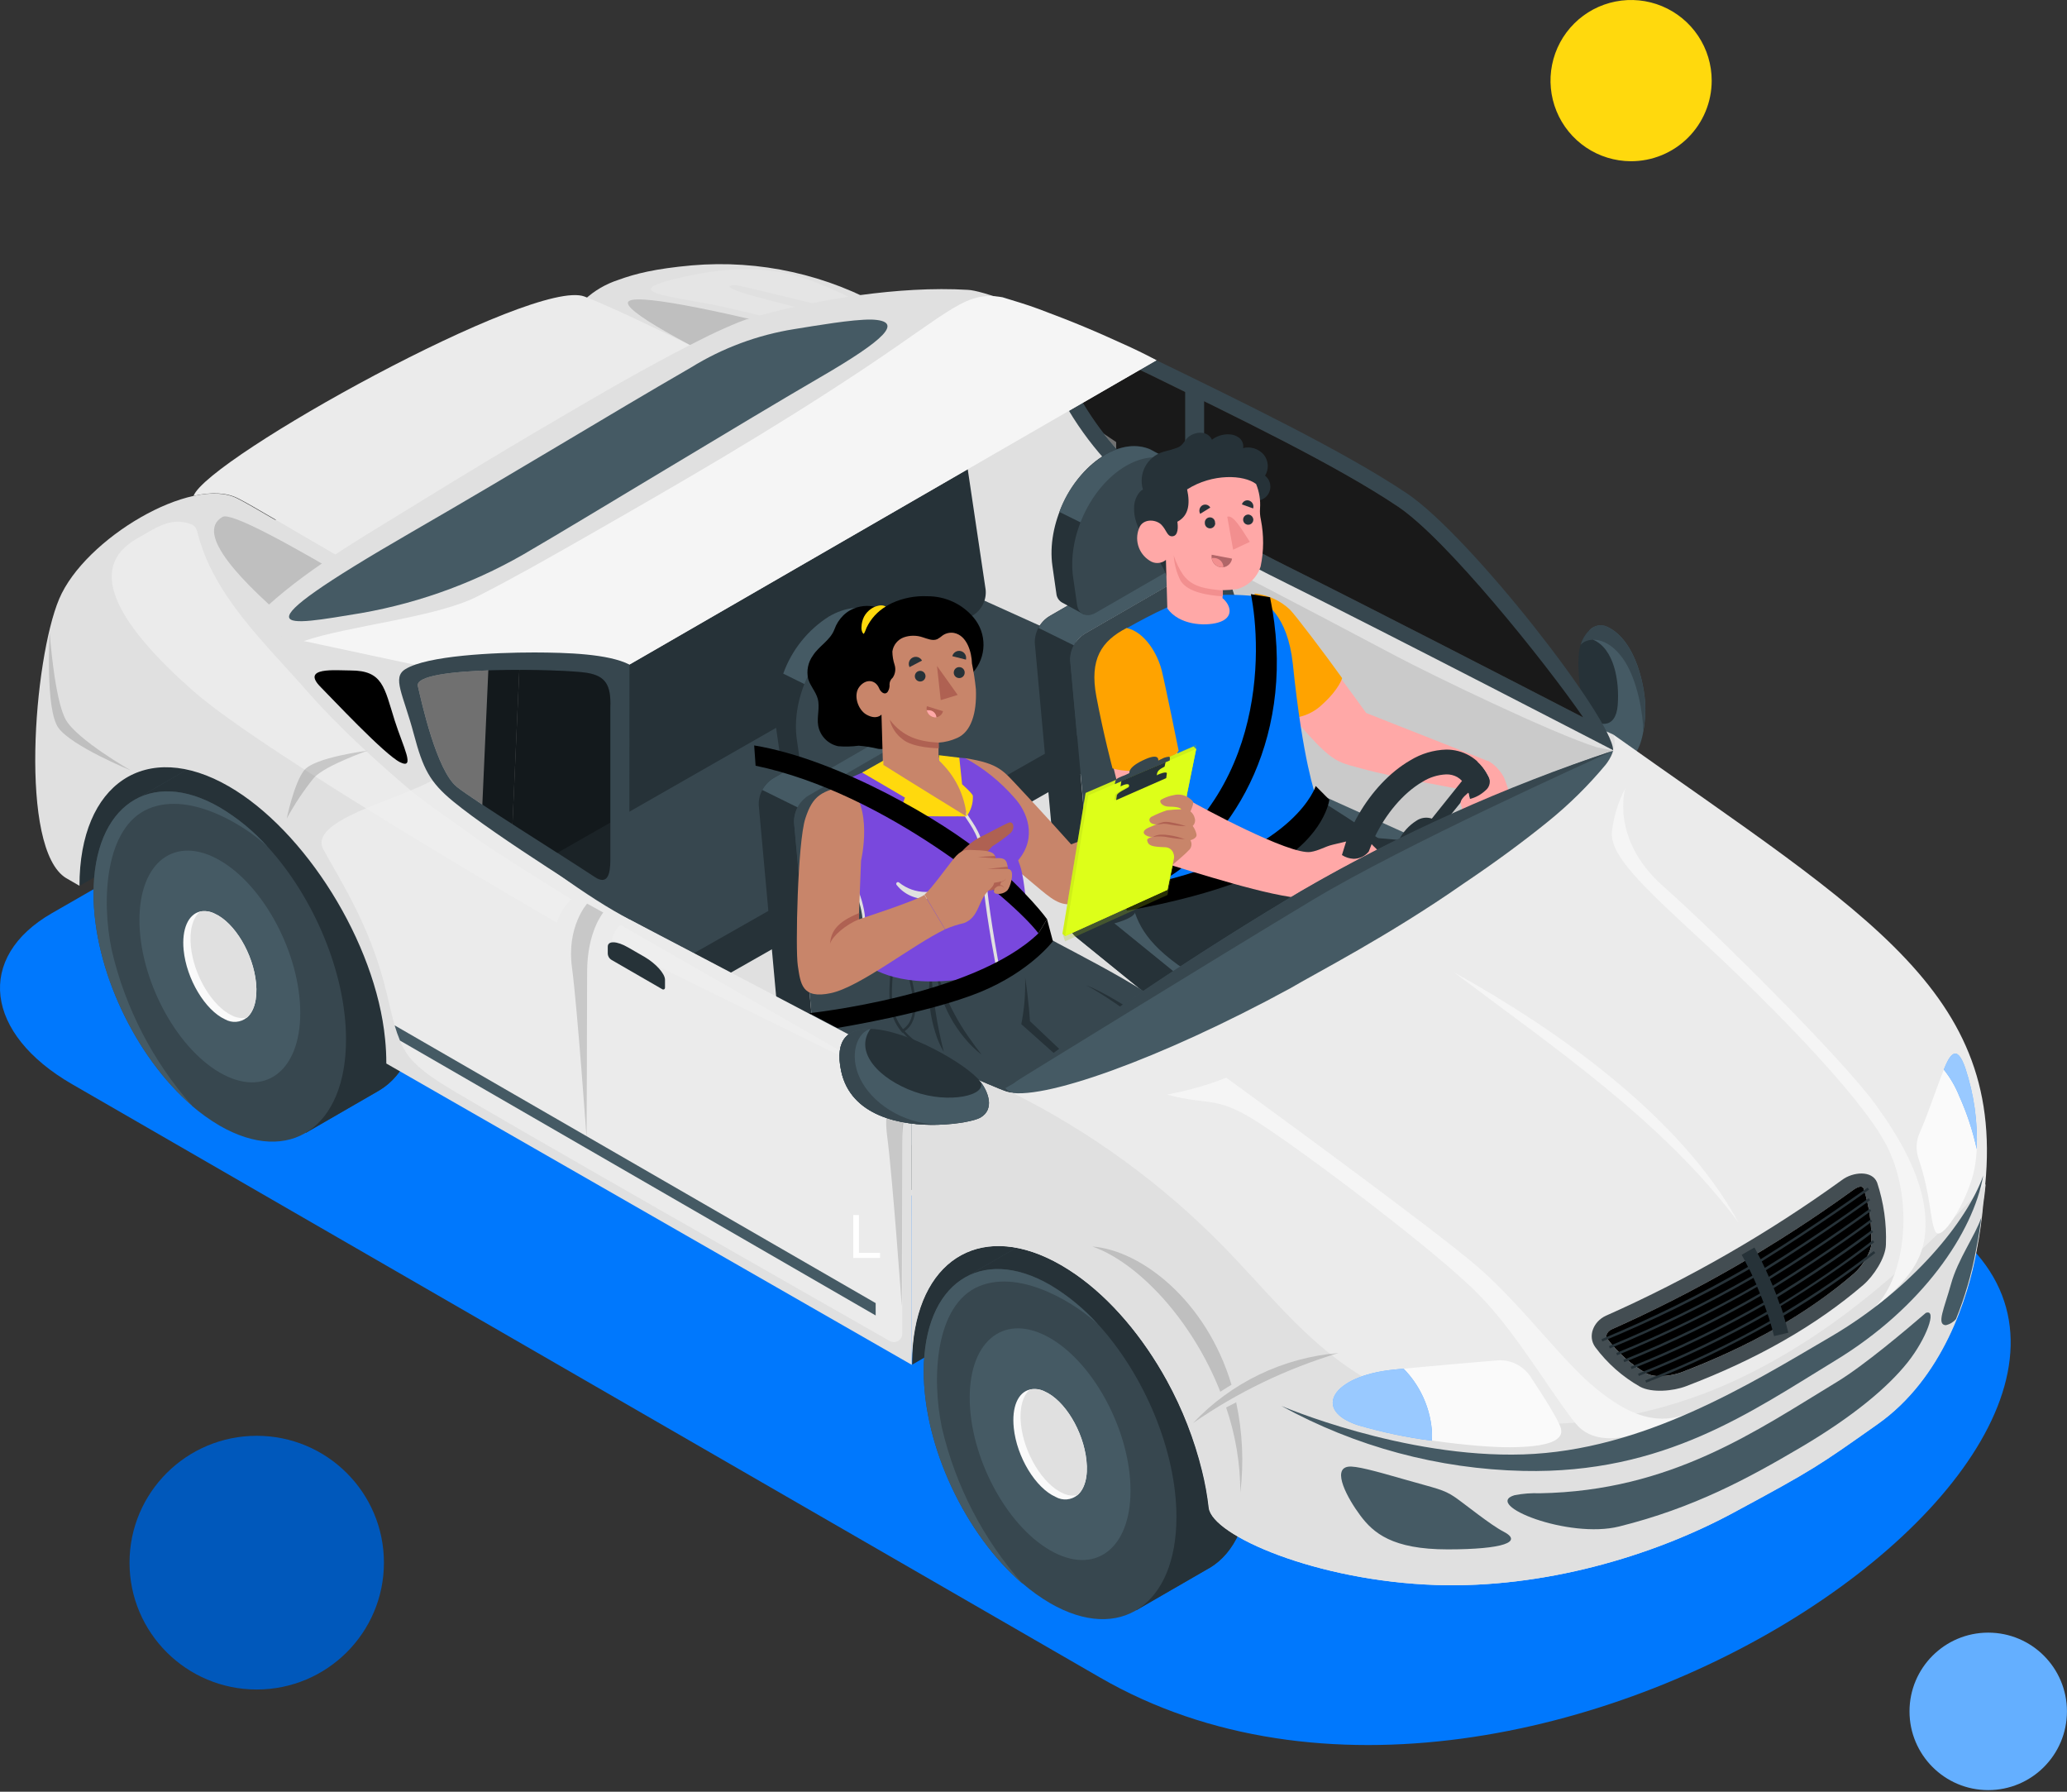 <svg width="690" height="598" viewBox="0 0 690 598" fill="none" xmlns="http://www.w3.org/2000/svg">
<rect x="0" y="0" width="690" height="598" fill="#333333" stroke="none"/>
<g clip-path="url(#clip0_4_50)">
<path d="M197.917 200.978L17.296 304.798C-8.196 319.46 -5.155 345.006 24.079 361.863L367.169 559.863C513.357 644.417 757.338 468.744 640.492 403.224L283.766 196.661C254.531 179.803 223.387 186.316 197.917 200.978Z" fill="#0078FD"/>
<path d="M527.892 232.012L529.439 238.469C533.039 245.161 540.899 253.6 543.723 252.862C546.26 252.25 547.808 248.562 548.599 244.011C548.972 241.835 549.189 239.634 549.246 237.427C549.498 230.227 546.314 213.572 536.384 209.145C535.388 208.711 534.28 208.604 533.219 208.84C532.159 209.076 531.201 209.643 530.484 210.459C529.166 211.785 528.185 213.408 527.624 215.191C525.95 220.21 527.658 231.76 527.892 232.012Z" fill="#263238"/>
<path d="M529.439 238.47C533.039 245.162 540.899 253.601 543.723 252.863C546.26 252.251 547.808 248.563 548.599 244.012C548.973 241.836 549.189 239.635 549.246 237.428C549.499 230.228 546.314 213.573 536.384 209.146C535.388 208.712 534.28 208.605 533.22 208.841C532.159 209.077 531.201 209.644 530.484 210.46L531.85 213.536C538.795 216.504 540.666 227.227 540.018 235.376C539.37 243.525 533.414 242.68 529.439 238.47Z" fill="#455A64"/>
<path d="M527.64 215.191C530.14 212.528 536.384 212.385 541.619 219.599C546.854 226.813 548.545 239.19 548.545 243.993C548.925 241.812 549.148 239.606 549.211 237.393C549.462 230.193 546.278 213.557 536.348 209.113C532.246 207.258 528.755 211.503 527.64 215.191Z" fill="#37474F"/>
<path d="M538.47 245.127C538.47 245.127 494.052 225.481 421.66 187.558C404.255 178.181 387.894 166.983 372.853 154.151C353.838 134.902 352.053 126.122 343.637 122.525C333.227 118.451 322.589 114.985 311.776 112.145L107.43 241.781L308.071 402.017L363.43 360.641L538.776 250.793H538.182L538.47 250.65C542.014 249.139 538.47 245.127 538.47 245.127Z" fill="#E0E0E0"/>
<path d="M311.777 112.071C305.247 108.294 299.886 105.236 296 103.076C276.301 91.672 253.569 86.609 230.893 88.576C218.768 89.676 212.148 91.31 206.374 93.433C202.213 94.779 198.396 97.015 195.186 99.985C191.977 102.955 189.453 106.589 187.789 110.633L53.457 198.784L107.428 241.962" fill="#E0E0E0"/>
<path d="M372.602 147.548L352.075 133.732L182.911 226.057L209.881 241.618L209.845 345.943L372.602 251.943V147.548Z" fill="#E0E0E0"/>
<path opacity="0.15" d="M325.269 117.972C338.816 122.128 347.937 124.718 344.554 126.553C341.171 128.388 254.172 104.678 237.189 101.548C220.206 98.418 207.056 97.104 228.194 92.39C247.03 88.199 259.1 89.548 270.308 93.47C281.516 97.392 302.69 108.941 302.69 108.941C302.69 108.941 248.27 95.541 246.309 95.286C244.348 95.031 239.109 95.286 251.903 98.886C264.697 102.486 311.705 113.798 325.269 117.972Z" fill="white"/>
<path opacity="0.1" d="M417 306.995C417 306.995 397.1 224.095 395.034 181.895C408.617 188.875 431.861 200.838 466.005 218.954C477.305 224.963 518.177 244.77 533.072 249.412L538.472 250.512L435.602 315.018L417 306.995Z" fill="black"/>
<path opacity="0.5" d="M528.522 239.459C505.279 227.459 455.409 201.787 431.716 190.022C398.291 173.399 376.073 158.99 361.357 134.398C355.957 125.298 350.564 116.048 346.372 108.978C355.745 112.578 369.164 117.973 383.737 125.006C411.82 138.719 446.005 155.175 466.744 169.119C482.737 179.858 519.257 222.404 528.522 239.459Z" fill="black"/>
<path d="M469.712 164.71C448.592 150.519 413.943 133.819 386.058 120.239C369.387 112.09 352.2 105.041 334.608 99.139C334.608 99.139 345.508 118.228 356.789 137.044C372.981 164.029 397.664 178.944 429.344 194.613C461.024 210.282 538.488 250.379 538.488 250.379C538.453 240.142 490.833 178.919 469.712 164.71ZM361.448 134.397C356.048 125.297 350.653 116.047 346.462 108.977C355.835 112.577 369.256 117.972 383.827 125.005C411.821 138.719 445.999 155.175 466.744 169.119C482.737 179.912 515.444 220.498 528.522 239.459C505.279 227.459 455.409 201.787 431.716 190.022C398.292 173.399 376.073 158.99 361.448 134.397Z" fill="#37474F"/>
<path d="M346.372 108.977L346.93 109.948H348.621L346.372 108.977ZM395.628 125.005V172.787C395.635 173.803 395.575 174.819 395.448 175.828C397.553 177.228 399.73 178.58 401.961 179.928V128.328L395.628 125.005Z" fill="#37474F"/>
<path d="M160.407 289.831L264.301 240.772L311.182 214.578C313.779 213.272 316.621 212.524 319.525 212.385C322.429 212.245 325.329 212.717 328.04 213.768L361.789 228.988L384.924 228.538V242.031C384.812 242.977 384.451 243.876 383.879 244.637C383.308 245.399 382.545 245.996 381.668 246.367L216.392 340.294C213.94 341.559 211.184 342.113 208.434 341.894C205.684 341.675 203.051 340.691 200.831 339.053L163.196 308.469C162.369 307.874 161.69 307.097 161.209 306.2C160.727 305.302 160.458 304.306 160.42 303.288L160.407 289.831Z" fill="#263238"/>
<path d="M381.686 232.875L216.411 326.802C213.959 328.067 211.203 328.622 208.453 328.402C205.703 328.183 203.069 327.198 200.85 325.56L163.213 294.978C159.149 291.686 159.613 286.9 164.077 284.291L311.218 201.033C313.814 199.727 316.656 198.98 319.56 198.84C322.463 198.7 325.364 199.172 328.074 200.223L381.236 224.24C386.022 226.399 386.219 230.266 381.686 232.875Z" fill="#37474F"/>
<path d="M160.39 289.832V303.325C160.428 304.339 160.698 305.332 161.177 306.226C161.657 307.121 162.335 307.894 163.159 308.487L200.796 339.071C202.926 340.696 205.481 341.671 208.153 341.877V328.384C205.481 328.178 202.926 327.203 200.796 325.578L163.159 294.994C162.34 294.395 161.667 293.621 161.188 292.728C160.709 291.834 160.436 290.845 160.39 289.832Z" fill="#263238"/>
<path d="M160.407 282.15C160.309 282.752 160.376 283.369 160.601 283.936C160.826 284.503 161.2 284.999 161.684 285.371L171.813 291.218C171.309 290.868 170.917 290.379 170.684 289.812C170.451 289.244 170.386 288.621 170.499 288.018L173.845 212.618C174.018 210.9 174.574 209.243 175.47 207.768C176.367 206.293 177.581 205.036 179.026 204.091L313.378 127.361C313.933 126.976 314.579 126.746 315.252 126.692C315.925 126.638 316.601 126.763 317.21 127.054L307.189 121.261C306.57 120.954 305.882 120.816 305.193 120.861C304.505 120.905 303.84 121.13 303.266 121.514L168.953 198.244C167.501 199.182 166.281 200.436 165.384 201.913C164.486 203.39 163.935 205.051 163.772 206.771L160.407 282.15Z" fill="#263238"/>
<path d="M313.378 127.344L179.028 204.071C177.583 205.017 176.369 206.273 175.472 207.748C174.576 209.224 174.02 210.881 173.847 212.598L170.498 288.031C170.355 291.18 172.459 292.458 175.176 290.874L324.928 205.278C326.324 204.383 327.445 203.12 328.169 201.628C328.892 200.135 329.19 198.472 329.028 196.822L319.128 130.26C319.134 129.589 318.952 128.93 318.603 128.357C318.255 127.784 317.753 127.319 317.154 127.016C316.556 126.713 315.884 126.583 315.216 126.641C314.548 126.7 313.909 126.943 313.372 127.345L313.378 127.344Z" fill="#263238"/>
<path d="M165.355 201.931L175.447 207.778C176.322 206.264 177.559 204.99 179.047 204.071L313.398 127.343C313.953 126.959 314.6 126.729 315.273 126.675C315.946 126.622 316.621 126.747 317.23 127.038L307.209 121.245C306.591 120.938 305.903 120.8 305.215 120.844C304.526 120.888 303.862 121.113 303.288 121.496L168.952 198.244C167.47 199.161 166.235 200.427 165.355 201.931Z" fill="#455A64"/>
<path d="M356.536 292.439L376.736 292.039L407.482 274.445C410.347 273.004 413.483 272.18 416.686 272.025C419.89 271.87 423.09 272.388 426.082 273.545L463.341 290.345L488.887 289.845V304.76C488.76 305.805 488.36 306.799 487.728 307.641C487.096 308.483 486.254 309.145 485.287 309.56L418.407 348.177C415.698 349.575 412.653 350.19 409.615 349.952C406.576 349.713 403.664 348.632 401.207 346.828L359.65 313.097C358.742 312.44 357.995 311.586 357.465 310.599C356.935 309.611 356.637 308.516 356.592 307.397L356.536 292.439Z" fill="#37474F"/>
<path d="M485.273 294.652L418.385 333.26C415.677 334.658 412.631 335.273 409.593 335.034C406.554 334.796 403.642 333.714 401.185 331.91L359.649 298.179C355.169 294.579 355.583 289.184 360.602 286.379L407.484 259.537C410.35 258.097 413.485 257.273 416.689 257.118C419.892 256.963 423.093 257.48 426.084 258.637L484.784 285.119C490.059 287.493 490.275 291.756 485.273 294.652Z" fill="#455A64"/>
<path d="M356.536 292.458V307.336C356.581 308.455 356.879 309.55 357.409 310.538C357.939 311.525 358.686 312.379 359.594 313.036L401.133 346.75C403.486 348.55 406.311 349.63 409.265 349.861V334.951C406.31 334.733 403.483 333.656 401.133 331.851L359.648 298.174C358.731 297.518 357.975 296.663 357.436 295.673C356.897 294.683 356.589 293.584 356.536 292.458Z" fill="#263238"/>
<path d="M352.453 291.631C352.467 292.295 352.66 292.943 353.012 293.506C353.364 294.07 353.862 294.527 354.453 294.831L366.29 300.643C365.679 300.362 365.161 299.911 364.801 299.343C364.44 298.775 364.25 298.115 364.256 297.443L357.222 220.409C357.193 218.613 357.63 216.84 358.49 215.263C359.351 213.687 360.606 212.36 362.133 211.414L402.269 188.261C402.935 187.841 403.687 187.578 404.469 187.492C405.252 187.405 406.043 187.497 406.785 187.761L395.091 182.005C394.338 181.719 393.529 181.611 392.727 181.689C391.925 181.767 391.153 182.029 390.469 182.455L350.347 205.616C348.809 206.552 347.545 207.876 346.683 209.457C345.821 211.037 345.391 212.816 345.436 214.616L352.453 291.631Z" fill="#263238"/>
<path d="M402.321 188.26L362.185 211.431C360.655 212.375 359.397 213.702 358.536 215.28C357.675 216.858 357.24 218.633 357.274 220.431L364.308 297.483C364.597 300.683 367.277 301.873 370.281 300.146L427.418 267.152C428.895 266.269 430.044 264.93 430.694 263.336C431.343 261.743 431.457 259.981 431.018 258.318L409.573 190.892C409.371 190.165 408.998 189.496 408.485 188.943C407.972 188.389 407.335 187.966 406.625 187.709C405.915 187.452 405.155 187.369 404.406 187.466C403.658 187.562 402.944 187.837 402.323 188.266L402.321 188.26Z" fill="#37474F"/>
<path d="M346.677 209.577L358.46 215.387C359.329 213.761 360.614 212.396 362.184 211.429L402.32 188.276C402.986 187.856 403.738 187.593 404.52 187.506C405.302 187.42 406.094 187.512 406.836 187.776L395.142 182.021C394.388 181.735 393.579 181.627 392.777 181.705C391.975 181.783 391.202 182.045 390.518 182.471L350.401 205.638C348.831 206.596 347.545 207.956 346.677 209.577Z" fill="#455A64"/>
<path d="M352.632 198.084C351.966 193.514 352.416 196.591 351.318 188.908C349.34 175.147 357.256 158.488 369.003 151.708C374.403 148.595 379.617 148.108 383.916 149.908L391.116 153.775L386.381 164.184L387.371 171.11C387.821 174.331 393.56 180.843 390.555 182.57L377.638 189.945L361.843 205.084L354.863 201.269C354.239 200.988 353.702 200.544 353.309 199.983C352.917 199.423 352.683 198.766 352.632 198.084Z" fill="#263238"/>
<path d="M365.045 176.494L353.639 170.863C356.464 162.962 361.854 156.236 368.949 151.757C374.349 148.644 379.563 148.157 383.862 149.957L391.062 153.824L386.331 164.241L386.8 167.57L365.045 176.494Z" fill="#455A64"/>
<path d="M359.544 201.86C358.878 197.29 359.328 200.366 358.23 192.684C356.252 178.921 364.167 162.264 375.897 155.484C387.627 148.704 398.762 154.384 400.723 168.077L402.037 177.251C402.175 179.03 401.818 180.813 401.005 182.401C400.192 183.99 398.955 185.322 397.431 186.251L365.805 204.51C362.796 206.267 359.99 205.062 359.544 201.86Z" fill="#37474F"/>
<path d="M264.302 346.513L284.502 346.113L315.229 328.519C318.098 327.078 321.237 326.253 324.444 326.098C327.65 325.943 330.854 326.461 333.849 327.619L371.106 344.419L396.634 343.919V358.832C396.634 360.505 395.447 362.232 393.034 363.632L326.151 402.251C323.446 403.65 320.404 404.265 317.368 404.026C314.333 403.788 311.424 402.706 308.971 400.902L267.432 367.188C266.52 366.53 265.771 365.673 265.241 364.681C264.711 363.69 264.414 362.591 264.373 361.468L264.302 346.513Z" fill="#37474F"/>
<path d="M393.038 348.731L326.15 387.339C323.445 388.737 320.403 389.352 317.367 389.114C314.332 388.875 311.423 387.793 308.97 385.989L267.431 352.258C262.931 348.658 263.365 343.263 268.384 340.458L315.156 313.615C318.025 312.174 321.164 311.35 324.371 311.195C327.577 311.04 330.781 311.558 333.776 312.715L392.476 339.196C397.841 341.571 398.038 345.834 393.038 348.731Z" fill="#455A64"/>
<path d="M264.302 346.536V361.414C264.346 362.534 264.644 363.628 265.174 364.616C265.703 365.603 266.451 366.458 267.359 367.114L308.898 400.828C311.244 402.627 314.064 403.702 317.012 403.922V389.022C314.063 388.8 311.243 387.723 308.898 385.922L267.432 352.257C266.513 351.601 265.754 350.745 265.212 349.755C264.67 348.764 264.359 347.664 264.302 346.536Z" fill="#263238"/>
<path d="M260.289 345.709C260.293 346.375 260.483 347.027 260.836 347.592C261.189 348.157 261.692 348.613 262.289 348.909L274.127 354.721C273.512 354.443 272.992 353.992 272.628 353.425C272.264 352.857 272.072 352.195 272.076 351.521L265.06 274.487C265.023 272.689 265.457 270.914 266.318 269.336C267.18 267.758 268.439 266.433 269.971 265.492L310.107 242.32C310.772 241.907 311.523 241.648 312.302 241.564C313.081 241.48 313.868 241.573 314.607 241.835L302.913 236.078C302.16 235.792 301.351 235.684 300.549 235.762C299.747 235.84 298.974 236.102 298.29 236.528L258.173 259.698C256.638 260.636 255.378 261.962 254.519 263.542C253.66 265.122 253.232 266.9 253.279 268.698L260.289 345.709Z" fill="#263238"/>
<path d="M310.104 242.338L269.968 265.508C268.438 266.452 267.181 267.779 266.32 269.357C265.458 270.935 265.023 272.71 265.057 274.508L272.091 351.56C272.379 354.781 275.06 355.968 278.064 354.24L335.183 321.246C336.656 320.359 337.802 319.02 338.451 317.428C339.1 315.836 339.216 314.076 338.783 312.413L317.354 244.861C317.139 244.143 316.757 243.486 316.239 242.945C315.721 242.403 315.081 241.993 314.373 241.747C313.665 241.501 312.909 241.427 312.167 241.53C311.425 241.634 310.717 241.912 310.104 242.343V242.338Z" fill="#37474F"/>
<path d="M254.46 263.657L266.243 269.467C267.112 267.841 268.397 266.476 269.967 265.509L310.103 242.339C310.768 241.925 311.518 241.667 312.297 241.582C313.077 241.498 313.865 241.591 314.603 241.853L302.909 236.097C302.156 235.811 301.347 235.703 300.545 235.781C299.743 235.859 298.97 236.121 298.286 236.547L258.169 259.719C256.607 260.682 255.328 262.041 254.46 263.657Z" fill="#455A64"/>
<path d="M260.398 252.16C259.75 247.59 260.182 250.667 259.084 242.984C257.123 229.223 265.039 212.564 276.768 205.784C282.168 202.671 287.401 202.184 291.7 203.984L298.9 207.851L294.168 218.268L295.158 225.194C295.625 228.394 301.364 234.927 298.358 236.654L285.421 244.12L269.555 259.249L262.502 255.349C261.902 255.049 261.391 254.597 261.022 254.037C260.652 253.477 260.437 252.83 260.398 252.16Z" fill="#263238"/>
<path d="M272.881 230.464L261.455 224.833C264.286 216.936 269.674 210.212 276.764 205.727C282.164 202.614 287.397 202.127 291.696 203.927L298.896 207.794L294.164 218.211L294.65 221.54L272.881 230.464Z" fill="#455A64"/>
<path d="M267.304 255.938C266.657 251.368 267.089 254.445 265.991 246.762C264.03 232.999 271.946 216.342 283.675 209.562C295.404 202.782 306.523 208.462 308.501 222.155L309.815 231.329C309.949 233.107 309.589 234.889 308.777 236.476C307.964 238.064 306.73 239.397 305.209 240.329L273.583 258.588C270.579 260.327 267.773 259.14 267.304 255.938Z" fill="#37474F"/>
<path d="M438.135 265.582C446.335 270.582 452.743 274.829 463.32 281.952C474.834 289.688 484.369 296.164 487.931 302.965C491.115 309.046 490.953 317.214 487.103 327.144C483.253 337.074 462.727 371.184 462.727 371.184L449.149 358.195C449.149 358.195 452.962 336.085 455.517 329.987C456.336 327.621 457.668 325.465 459.417 323.673L422.305 309.532L413.759 289.743C415.742 278.841 427.525 268.555 438.135 265.582Z" fill="#263238"/>
<path d="M376.127 275.925C375.996 283.192 376.375 290.46 377.261 297.675C378.556 305.575 380.588 312.86 393.092 321.926C405.092 330.633 435.855 343.926 437.239 346.518C437.557 353.988 439.497 361.299 442.924 367.945L455.158 392.088C462.358 393.311 471.658 391.044 475.594 387.374C475.594 387.374 472.284 369.564 469.712 357.691C465.322 337.362 464.98 327.539 460.717 322.7C456.454 317.861 432.706 298.464 432.706 298.464C432.706 298.464 436.664 296.089 439.206 282.434C440.429 275.886 439.206 265.29 439.206 265.29C439.206 265.29 398.417 280.836 376.127 275.925Z" fill="#263238"/>
<path d="M418.854 199.251C427.273 200.6 431.447 204.791 440.783 217.242C451.307 231.273 456.057 237.966 456.057 237.966L497.075 254.158L488.889 263.674C488.889 263.674 464.332 259.249 454.996 256.64C448.07 254.733 445.896 254.751 439.219 247.861C433.389 241.834 421.103 227.118 421.103 227.118L418.854 199.251Z" fill="#FFA8A7"/>
<path d="M418.8 198.082C423.226 198.532 427.381 200.43 430.619 203.482C432.419 205.282 442.709 218.864 448.033 226.33C448.033 226.33 447.08 229.93 441.574 234.946C438.893 237.619 435.36 239.267 431.59 239.606L420.382 226.306L418.8 198.082Z" fill="#FFA300"/>
<path d="M402.195 198.892C394.995 199.413 384.061 205.224 376.095 209.685C370.695 213.895 370.86 228.665 371.85 239.891C373.504 258.654 373.541 262.666 375.16 280.116C376.042 290.569 376.312 293.34 376.312 293.34C397.9 296.812 428.482 289.147 439.151 265.383C439.151 265.383 434.906 254.083 431.577 221.631C429.777 205.116 422.401 201.015 418.804 198.964C413.284 198.39 407.72 198.366 402.195 198.892Z" fill="#0078FD"/>
<path d="M389.546 193.008C388.646 188.402 383.933 183.672 381.775 179.695C379.617 175.718 378.429 172.86 378.575 169.189C378.575 167.03 379.943 164.062 381.543 163.413C380.76 160.864 381.021 158.107 382.269 155.751C383.517 153.394 385.65 151.629 388.199 150.845C388.377 150.789 388.558 150.74 388.741 150.695C390.236 150.341 391.707 149.897 393.148 149.364C394.948 148.59 395.234 147.17 396.602 145.946C398.833 143.966 403.167 143.625 404.57 146.755C406.148 145.56 408.079 144.926 410.058 144.955C411.355 144.929 412.623 145.341 413.658 146.124C414.163 146.524 414.551 147.052 414.782 147.653C415.013 148.254 415.079 148.907 414.972 149.542C416.203 149.243 417.492 149.286 418.7 149.666C419.908 150.047 420.989 150.75 421.826 151.701C422.634 152.679 423.114 153.886 423.198 155.152C423.282 156.418 422.965 157.678 422.293 158.754C423.027 159.333 423.571 160.119 423.854 161.01C424.137 161.901 424.147 162.856 423.881 163.753C423.616 164.649 423.088 165.446 422.366 166.039C421.644 166.633 420.76 166.996 419.829 167.083C420.298 167.083 419.416 170.105 419.271 170.339C418.637 171.396 417.722 172.256 416.627 172.822C413.171 174.312 409.546 175.376 405.832 175.989L401.496 176.996C400.876 177.013 400.265 177.148 399.696 177.396L389.546 193.008Z" fill="#263238"/>
<path d="M383.809 187.144C384.617 187.69 385.58 187.959 386.554 187.91C387.528 187.862 388.46 187.498 389.209 186.874L389.676 203.064C393.616 208.623 402.126 209.038 406.515 207.815C412.2 206.231 410.815 201.877 408.099 199.647V196.984C409.718 196.966 411.335 196.847 412.939 196.625C414.779 196.124 416.465 195.17 417.841 193.85C419.218 192.53 420.241 190.886 420.818 189.068C421.895 183.934 421.925 178.635 420.907 173.489C420.623 172.243 420.526 170.963 420.619 169.689C420.818 166.907 420.369 164.118 419.306 161.54C415.24 158.427 404.752 157.94 396.279 163.34C397.379 168.431 396.71 172.173 393.022 174.135C393.238 175.519 393.491 179.01 391.222 178.992C389.585 178.992 389.422 176.923 387.714 175.16C386.006 173.397 382.047 173.001 380.514 175.7C379.537 177.675 379.333 179.943 379.943 182.061C380.553 184.178 381.931 185.991 383.809 187.144Z" fill="#FFA8A7"/>
<path d="M408.221 197.075C402.446 196.517 398.057 195.996 394.981 191.894C393.617 189.887 392.55 187.693 391.814 185.381C391.983 188.253 392.729 191.061 394.008 193.638C395.519 196.264 399.189 198.406 408.22 199.038L408.221 197.075Z" fill="#F28F8F"/>
<path d="M405.667 174.551C405.675 174.784 405.636 175.016 405.552 175.233C405.468 175.451 405.342 175.649 405.18 175.817C405.018 175.985 404.824 176.118 404.609 176.209C404.395 176.3 404.164 176.347 403.931 176.347C403.698 176.347 403.467 176.3 403.253 176.209C403.038 176.118 402.844 175.985 402.682 175.817C402.52 175.649 402.393 175.451 402.31 175.233C402.226 175.016 402.187 174.784 402.195 174.551C402.15 174.101 402.286 173.652 402.572 173.302C402.858 172.952 403.271 172.73 403.721 172.683C404.17 172.637 404.62 172.771 404.971 173.055C405.322 173.34 405.547 173.752 405.595 174.201C405.606 174.317 405.606 174.435 405.595 174.551H405.667Z" fill="#263238"/>
<path d="M404.015 169.406L400.651 171.492C400.383 171.028 400.303 170.478 400.426 169.956C400.55 169.435 400.869 168.98 401.317 168.686C401.536 168.554 401.778 168.467 402.031 168.429C402.283 168.391 402.54 168.404 402.788 168.465C403.035 168.527 403.268 168.637 403.474 168.789C403.679 168.94 403.852 169.131 403.983 169.35L404.015 169.406Z" fill="#263238"/>
<path d="M418.314 169.692L414.572 168.343C414.641 168.104 414.756 167.882 414.911 167.688C415.066 167.494 415.258 167.333 415.475 167.213C415.692 167.094 415.931 167.018 416.178 166.991C416.424 166.963 416.674 166.985 416.912 167.054C416.96 167.067 417.007 167.083 417.054 167.101C417.557 167.288 417.968 167.662 418.203 168.144C418.438 168.626 418.478 169.181 418.314 169.692Z" fill="#263238"/>
<path d="M418.386 173.526C418.368 173.859 418.253 174.18 418.054 174.449C417.856 174.718 417.583 174.923 417.27 175.038C416.956 175.154 416.616 175.175 416.291 175.099C415.965 175.023 415.669 174.854 415.44 174.611C415.21 174.369 415.056 174.064 414.997 173.736C414.938 173.407 414.977 173.068 415.109 172.761C415.241 172.454 415.459 172.192 415.738 172.008C416.017 171.824 416.344 171.726 416.678 171.726C417.139 171.749 417.574 171.949 417.892 172.284C418.209 172.62 418.386 173.064 418.386 173.526Z" fill="#263238"/>
<path d="M417.217 180.847L411.64 183.473L409.679 172.464C411.694 171.672 414.501 176.693 417.217 180.847Z" fill="#F28F8F"/>
<path d="M404.48 185.147L411.28 186.442C411.216 186.884 411.066 187.309 410.839 187.693C410.611 188.077 410.309 188.413 409.952 188.68C409.594 188.948 409.188 189.143 408.755 189.253C408.322 189.363 407.872 189.387 407.43 189.324L407.304 189.304C406.384 189.116 405.574 188.576 405.047 187.8C404.519 187.023 404.316 186.071 404.48 185.147Z" fill="#B16668"/>
<path d="M405.325 186.226C405.044 186.2 404.761 186.2 404.48 186.226C404.579 186.962 404.904 187.65 405.41 188.194C405.916 188.739 406.578 189.114 407.305 189.267C407.674 189.33 408.052 189.33 408.421 189.267C408.384 188.463 408.045 187.702 407.471 187.138C406.896 186.574 406.13 186.248 405.325 186.226Z" fill="#F28F8F"/>
<path d="M358.335 305.86C356.824 300.46 355.35 300.733 360.369 298.197C367.061 294.814 373.969 291.486 375.12 293.016C376.901 296.467 378.197 300.148 378.97 303.954C379.493 306.779 369.381 308.991 365.064 309.782C358.857 310.898 359.27 309.189 358.335 305.86Z" fill="#263238"/>
<path d="M417.562 198.298C421.162 215.82 423.733 270.69 372.588 294.94L376.188 303.94C376.188 303.94 408.013 298.813 425.176 288.863C442.339 278.913 443.759 266.916 443.759 266.916L439.208 262.327C439.208 262.327 432.908 283.089 387.99 294.061C412.42 279.961 433.271 244.589 423.97 199.344L417.562 198.298Z" fill="black"/>
<path d="M498.874 266.03C498.01 259.697 495.15 254.876 490.58 252.23C488.202 250.872 485.509 250.164 482.772 250.179C478.52 250.308 474.377 251.55 470.755 253.779C457.118 261.658 446.455 280.17 446.455 295.893V296.146L455.055 291.235C455.474 288.618 456.155 286.05 457.087 283.57C457.587 282.239 458.148 280.926 458.797 279.612C462.485 271.804 468.386 264.662 474.862 260.921C477.242 259.427 479.97 258.577 482.778 258.457C484.065 258.421 485.339 258.731 486.466 259.357C487.062 259.704 487.602 260.141 488.066 260.652C489.061 261.779 489.781 263.122 490.171 264.575C490.701 266.404 490.955 268.302 490.926 270.206V270.606L498.874 266.03Z" fill="#263238"/>
<path d="M480.379 276.66L466.832 284.433L465.213 285.386C465.258 285.026 465.336 284.67 465.447 284.325C465.788 282.932 466.308 281.59 466.994 280.331C468.316 277.711 470.324 275.499 472.804 273.931C473.55 273.417 474.405 273.085 475.301 272.96C476.198 272.835 477.111 272.922 477.968 273.213C478.622 273.546 479.184 274.034 479.604 274.635C480.024 275.237 480.291 275.932 480.379 276.66Z" fill="#263238"/>
<path d="M493.637 260.238L490.165 264.645L480.522 276.627L480.414 276.789L466.831 284.435L465.446 284.327L457.081 283.571L453.358 283.248L453.7 279.148L458.791 279.615L466.991 280.335L471.885 280.767L477.966 273.21L488.058 260.618L490.451 257.631L493.637 260.238Z" fill="#263238"/>
<path d="M496.625 258.675C497.193 259.472 497.428 260.459 497.28 261.426C497.132 262.394 496.612 263.265 495.832 263.856C494.371 265.215 492.589 266.181 490.652 266.662L490.166 264.576C490.166 264.576 487.737 266.376 487.594 267.776C487.486 268.747 488.133 269.376 488.007 269.899C487.769 270.498 487.677 271.146 487.737 271.788L503.514 263.548C503.514 263.548 502.651 260.868 502.057 259.519C500.912 257.303 499.19 255.438 497.074 254.119C495.771 253.825 494.419 253.825 493.116 254.119C494.547 255.416 495.736 256.959 496.625 258.675Z" fill="#FFA8A7"/>
<path d="M459.674 283.538C458.702 282.656 457.874 281.738 457.874 281.738L456.919 284.204C456.312 284.966 455.54 285.581 454.661 286.001C453.783 286.422 452.82 286.637 451.846 286.632C450.462 286.564 449.121 286.13 447.961 285.374L449.361 280.858C449.361 280.858 447.561 281.308 444.917 281.919C442.273 282.53 440.317 283.919 437.47 284.347C430.454 285.373 400.823 269.361 396.398 266.753L389.098 233.453C389.098 233.453 386.561 214.673 376.217 210.3C364.253 217.334 364.83 223.829 368.017 239.823C370.699 253.08 374.049 266.193 378.055 279.112C378.846 281.379 379.711 285.463 387.05 287.604C398.726 291.004 424.074 299.424 435.731 299.891C445.698 293.901 460.918 286.543 460.918 286.543C460.796 285.444 460.364 284.402 459.674 283.538Z" fill="#FFA8A7"/>
<path d="M376.092 209.596C367.654 213.967 363.642 219.996 365.981 232.461C368.32 244.926 371.381 256.461 371.381 256.461C375.329 257.566 379.505 257.566 383.453 256.461C390.9 254.661 393.453 250.561 393.453 250.561C393.453 250.561 389.153 229.28 387.822 223.846C386.491 218.412 382.262 210.963 376.092 209.596Z" fill="#FFA300"/>
<path d="M395.466 346.142C391.545 342.076 389.007 340.619 373.321 332.757C363.099 327.784 352.634 323.328 341.965 319.407L328.382 340.599L345.904 352.652L371.324 363.447C369.214 366.561 367.679 370.028 366.791 373.684C366.291 375.684 362.347 397.593 362.347 397.593L376.631 409.646C376.631 409.646 389.477 380.394 394.874 366.289C399.981 352.96 396.923 347.671 395.466 346.142Z" fill="#C8856A"/>
<path d="M345.724 310.521C350.095 313.453 354.719 315.575 366.107 321.746C376.361 327.305 393.092 336.732 396.959 343.446C400.559 349.438 399.959 355.518 396.546 365.773C393.133 376.028 376.109 411.791 376.109 411.791L361.717 399.194C361.717 399.194 364.488 376.594 366.773 370.285C367.467 367.849 368.697 365.6 370.373 363.701L332.087 351.212L322.444 331.585C323.956 320.577 335.128 314.047 345.724 310.521Z" fill="#37474F"/>
<path d="M376.109 411.787L361.717 399.194C361.717 399.194 364.488 376.594 366.773 370.285C367.357 368.643 368.104 367.064 369.004 365.571C372.604 369.313 374.616 371.4 377.404 381.366C378.664 385.901 380.337 393.096 381.794 399.609C378.556 406.642 376.109 411.787 376.109 411.787Z" fill="#263238"/>
<path d="M342.198 326.136C343.475 334.447 343.817 340.816 343.817 340.816L366.844 362.639L332.123 351.304L342.198 326.136Z" fill="#263238"/>
<path d="M362.562 328.853C367.419 331.173 378.753 339.287 381.38 341.23C384.104 343.184 386.651 345.375 388.989 347.778C389.87 348.692 390.631 349.714 391.256 350.819C391.541 351.329 391.741 351.882 391.849 352.456C391.891 353.055 391.891 353.657 391.849 354.256C391.644 356.877 391.192 359.473 390.5 362.01C389.853 364.601 389.079 367.174 388.287 369.729C386.668 374.862 384.965 379.972 383.179 385.057C385.595 380.218 387.727 375.243 389.565 370.157C390.501 367.621 391.365 365.049 392.065 362.422C392.828 359.774 393.316 357.055 393.522 354.308C393.558 353.58 393.521 352.851 393.414 352.131C393.283 351.381 393.028 350.657 392.659 349.991C391.958 348.748 391.079 347.614 390.05 346.626C387.655 344.223 385.042 342.049 382.243 340.132C377.745 336.912 367.653 330.598 362.562 328.853Z" fill="#263238"/>
<path d="M287.454 320.415C285.627 326.842 285.017 333.553 285.654 340.204C286.679 347.527 287.754 355.784 303.054 365.481C315.754 373.522 347.435 385.666 348.982 388.202C349.665 395.753 351.985 403.065 355.782 409.628L369.365 433.483C376.777 434.365 383.325 432.383 387.14 428.464C387.14 428.464 382.44 409.971 379.259 398.079C373.859 377.697 372.659 371.292 368.051 366.597C363.443 361.902 361.845 360.443 361.845 360.443L340.923 341.823C341.944 336.66 342.373 331.396 342.2 326.136C341.867 320.911 340.851 315.752 339.178 310.791C339.178 310.791 310.283 324.265 287.454 320.415Z" fill="#37474F"/>
<path d="M301.198 344.791L300.998 344.432C296.249 338.732 296.662 332.649 297.22 324.643C297.22 323.294 297.4 321.909 297.49 320.469H298.335C298.335 321.908 298.155 323.311 298.065 324.643C297.526 332.235 297.129 338.064 301.448 343.479C306.848 339.879 304.47 330.67 303.067 325.11C302.833 324.193 302.617 323.31 302.473 322.665L303.301 322.484C303.446 323.184 303.662 323.995 303.895 324.896C305.352 330.67 307.745 340.151 301.988 344.163C302.801 345.071 303.679 345.918 304.614 346.7C309.759 350.963 322.495 359.743 333.722 367.5C342.591 373.616 350.254 378.9 352 380.47C354.194 382.47 356.1 389.016 358.494 397.309C360.455 404.109 373.66 428.846 376.755 432.841H375.729C372.491 428.594 359.646 404.291 357.74 397.472C355.473 389.629 353.512 382.864 351.497 381.029C349.787 379.5 342.142 374.229 333.29 368.129C322.046 360.356 309.309 351.578 304.128 347.278C303.119 346.445 302.181 345.531 301.322 344.544L301.198 344.791Z" fill="#263238"/>
<path d="M312.766 324.014C312.823 326.731 313.272 329.425 314.097 332.014C314.889 334.624 315.95 337.144 317.264 339.534C318.578 341.936 320.119 344.207 321.864 346.317C323.577 348.428 325.526 350.336 327.675 352.002C326.021 349.86 324.419 347.72 322.926 345.526C321.424 343.348 320.043 341.09 318.789 338.761C317.502 336.433 316.361 334.029 315.371 331.561C314.353 329.099 313.483 326.579 312.766 324.014Z" fill="#263238"/>
<path d="M310.913 324.319C310.353 326.559 310.086 328.863 310.12 331.173C310.117 333.481 310.304 335.786 310.678 338.064C311.039 340.332 311.574 342.569 312.278 344.756C312.928 346.97 313.859 349.092 315.049 351.07C314.472 348.839 314.005 346.645 313.538 344.432C313.071 342.219 312.674 340.007 312.332 337.794C311.99 335.581 311.666 333.35 311.415 331.102C311.164 328.854 311.075 326.623 310.913 324.319Z" fill="#263238"/>
<path d="M349.519 357.812C352.74 361.141 356.086 364.361 359.27 367.671C360.852 369.344 362.418 371.035 363.803 372.816C365.22 374.552 366.378 376.486 367.24 378.555C367.995 380.66 368.769 382.873 369.507 385.055L371.773 391.62C373.261 395.998 374.838 400.352 376.505 404.682C375.51 400.149 374.364 395.657 373.068 391.207C371.773 386.746 370.424 382.338 368.787 377.93C367.847 375.721 366.573 373.67 365.009 371.849C363.512 370.05 361.895 368.356 360.169 366.776C356.769 363.592 353.153 360.696 349.519 357.812Z" fill="#263238"/>
<path d="M386.434 425.478C384.149 428.554 372.563 432.242 367.959 430.878L370.477 436.617C370.477 436.617 373.625 437.643 380.641 435.897C387.657 434.151 388.072 431.238 388.072 431.238L386.434 425.478Z" fill="#263238"/>
<path d="M292.724 314.442C297.042 316.115 304.329 317.717 315.194 316.025C326.059 314.333 336.243 308.057 338.96 304.458L340.884 309.963C340.884 309.963 333.13 318.958 316.292 321.908C299.454 324.858 292.545 319.947 292.545 319.947L292.724 314.442Z" fill="#455A64"/>
<path d="M322.175 253.043C333.688 254.843 334.911 257.271 340.475 263.153C348.03 271.14 357.565 281.809 357.565 281.809L387.609 270.457L388.491 286.864C388.491 286.864 367.532 298.199 360.481 301.022C355.192 303.127 352.008 300.788 347.564 297.122C340.781 291.491 327.018 279.87 327.018 279.87L322.175 253.043Z" fill="#C8856A"/>
<path d="M398.418 249.139L362.402 264.664L354.666 311.636L355.548 312.446L389.728 296.975L399.299 249.967L398.418 249.139Z" fill="#DDFF19"/>
<path opacity="0.25" d="M399.296 248.533L362.408 264.615L354.673 311.584L355.547 314.168L389.728 298.697L399.296 250.256V248.533Z" fill="#A5C715"/>
<path d="M399.295 249.966L363.295 265.473L355.541 312.445L389.722 296.973L399.295 249.966Z" fill="#DDFF19"/>
<g opacity="0.1">
<path d="M388.792 259.717L388.992 258.224C389.118 257.396 386.977 257.971 384.225 259.501L377.639 261.965C374.887 263.494 372.239 264.682 372.239 265.565L372.039 267.058L388.792 259.717Z" fill="black"/>
</g>
<path d="M390.538 252.898C390.538 252.398 389.764 252.556 388.612 252.898L386.634 253.851C386.634 253.851 387.209 251.279 382.424 253.351C376.289 256.014 377.024 258.011 377.024 258.011C376.176 258.436 375.306 258.814 374.417 259.144C372.617 259.864 372.456 260.244 372.329 260.763L372.129 261.716L390.479 253.816C390.474 253.509 390.493 253.202 390.538 252.898Z" fill="#37474F"/>
<path d="M388.757 255.866C387.066 256.766 386.364 257.197 386.185 258.475C386.006 259.753 385.969 260.526 385.969 260.526L376.434 265.059C376.434 265.059 376.834 262.901 376.901 262.199C376.968 261.497 375.701 261.57 374.059 262.469L374.329 260.669L389.099 254.353L388.757 255.866Z" fill="#263238"/>
<path d="M389.297 259.699C389.297 259.699 389.386 259.033 389.512 258.205C389.638 257.377 387.48 257.954 384.728 259.482L378.215 261.948C375.462 263.494 372.815 264.663 372.815 265.548L372.599 267.041L389.297 259.699Z" fill="#263238"/>
<path d="M397.716 270.043C398.633 267.743 398.434 267.525 397.427 266.714C396.664 266.051 395.751 265.584 394.767 265.353C393.783 265.121 392.758 265.131 391.779 265.383C390.291 265.65 388.86 266.174 387.551 266.93C386.777 267.613 388.001 269.286 390.376 269.23C394.1 269.23 394.316 270.112 394.316 270.112C392.722 270.135 391.131 270.243 389.548 270.436C387.838 271.001 386.173 271.693 384.565 272.505C383.143 273.117 383.323 275.114 386.003 275.149L383.377 276.249C381.577 277.04 381.146 278.21 382.946 279.02C383.532 279.305 384.196 279.388 384.834 279.254C384.834 279.254 382.802 279.74 382.927 280.441C383.288 282.402 384.727 282.6 389.081 282.78C389.683 282.814 390.26 283.032 390.733 283.406C391.206 283.78 391.553 284.29 391.725 284.868C391.953 285.47 392.003 286.125 391.87 286.756C391.762 287.35 391.581 288.156 391.492 288.556C391.492 288.556 395.539 285.21 396.708 283.896C397.222 283.497 397.573 282.924 397.695 282.285C397.818 281.646 397.704 280.985 397.374 280.424C397.374 280.424 399.624 279.901 399.425 278.498C399.201 277.472 398.766 276.504 398.148 275.656C398.495 275.329 398.741 274.91 398.859 274.449C398.977 273.987 398.962 273.502 398.814 273.049C398.606 272.166 398.105 271.38 397.394 270.818L397.716 270.043Z" fill="#C8856A"/>
<path d="M386.003 275.225C386.773 274.846 387.582 274.55 388.415 274.343C389.281 274.259 390.156 274.314 391.005 274.505C392.667 274.784 394.304 275.199 395.899 275.746C394.215 275.716 392.537 275.549 390.88 275.246C390.094 275.062 389.293 274.954 388.487 274.922C387.713 274.972 386.85 275.171 386.003 275.225Z" fill="#AF6152"/>
<path d="M384.835 279.325C385.647 278.859 386.56 278.599 387.496 278.57C388.417 278.538 389.34 278.599 390.249 278.75C392.055 279.01 393.827 279.462 395.537 280.099C393.725 280.02 391.921 279.815 390.137 279.487C388.395 279.101 386.597 279.046 384.835 279.325Z" fill="#AF6152"/>
<path d="M288.352 305.753C287.75 301.602 286.455 297.583 284.52 293.862C281.569 287.818 281.247 280.279 280.311 274.918C278.889 266.985 279.466 262.595 281.822 260.742C284.2 259.448 286.657 258.307 289.18 257.324C291.86 256.568 296.25 255.398 301.773 254.103C308.499 252.773 315.381 252.416 322.209 253.042C328.393 256.427 333.93 260.879 338.563 266.193C342.88 270.852 346.352 279.433 339.893 287.115C340.254 288.734 341.224 288.915 342.43 300.015C344.877 304.405 347.23 306.078 346.675 311.515C346.675 311.515 339.3 324.715 319.906 327.003C298.066 329.558 290.187 322.487 287.776 321.139C284.612 319.299 288.983 310.11 288.352 305.753Z" fill="#7948DD"/>
<path d="M287.688 321.135C287.238 320.886 286.894 320.484 286.717 320.002C286.536 319.524 286.432 319.02 286.41 318.509C286.376 317.497 286.443 316.485 286.61 315.487C286.898 313.487 287.365 311.547 287.671 309.587C287.825 308.628 287.909 307.658 287.922 306.687C287.845 305.718 287.701 304.756 287.491 303.808C287.088 301.875 286.522 299.979 285.799 298.142C285.44 297.224 285.062 296.342 284.666 295.408C284.27 294.474 283.802 293.608 283.425 292.655C282.689 290.774 282.129 288.829 281.752 286.845C281.352 284.867 281.104 282.87 280.87 280.89C280.636 278.91 280.47 276.915 280.258 274.917C281.121 278.84 281.553 282.817 282.489 286.682C282.945 288.602 283.546 290.484 284.289 292.313C284.667 293.195 285.117 294.113 285.549 295.013C285.981 295.913 286.358 296.813 286.736 297.782C287.454 299.681 288.013 301.637 288.409 303.629C288.61 304.632 288.736 305.648 288.787 306.67C288.763 307.693 288.636 308.712 288.409 309.71C288.009 311.69 287.473 313.61 287.078 315.557C286.856 316.52 286.722 317.502 286.678 318.49C286.617 318.98 286.678 319.477 286.854 319.938C287.03 320.399 287.316 320.81 287.688 321.135Z" fill="#E0E0E0"/>
<path d="M329.065 290.317C328.903 280.728 326.385 276.951 323.665 272.94C323.252 272.309 322.82 271.68 322.388 270.997L321.525 271.555C321.938 272.238 322.37 272.886 322.802 273.533C325.482 277.564 327.802 281.053 327.983 290.333C328.109 297.942 330.465 312.046 332.607 323.38L333.578 322.913C331.565 311.671 329.263 297.802 329.065 290.317Z" fill="#E0E0E0"/>
<path d="M322.481 290.498C322.481 290.498 317.498 297.856 309.006 297.698C305.765 297.687 302.625 296.57 300.106 294.531C299.995 294.442 299.856 294.398 299.714 294.406C299.573 294.413 299.439 294.473 299.339 294.573C299.239 294.673 299.179 294.807 299.171 294.948C299.163 295.09 299.207 295.229 299.296 295.34C300.538 296.919 302.148 298.17 303.986 298.982C305.824 299.795 307.833 300.144 309.837 300C312.687 299.987 315.456 299.055 317.733 297.344C320.011 295.632 321.676 293.231 322.481 290.498Z" fill="#E0E0E0"/>
<path d="M281.463 205.44C280.168 206.729 279.178 208.29 278.563 210.01C277.179 213.734 273.436 215.533 271.363 218.788C270.56 219.899 270.003 221.168 269.73 222.512C269.457 223.855 269.474 225.242 269.78 226.578C270.463 228.934 272.316 230.823 272.964 233.178C273.774 236.109 272.622 239.24 273.126 242.173C273.427 243.858 274.225 245.414 275.417 246.642C276.61 247.869 278.142 248.712 279.818 249.062C282.09 249.245 284.376 249.185 286.636 248.882C288.85 249.057 291.046 249.412 293.203 249.943C295.003 250.177 298.924 249.655 299.446 247.479C299.554 246.31 299.518 245.131 299.338 243.971C299.313 242.305 299.199 240.642 298.996 238.988C298.33 232.488 296.873 226.107 295.613 219.72C294.913 216.248 295.937 213.12 296.244 209.628C296.406 207.828 296.819 205.528 295.38 204.123C294.666 203.459 293.802 202.979 292.862 202.723C291.376 202.274 289.816 202.124 288.272 202.282C286.729 202.439 285.231 202.901 283.867 203.641C282.988 204.13 282.18 204.735 281.463 205.44Z" fill="black"/>
<path d="M290.854 203.155C289.844 203.824 289.016 204.732 288.444 205.799C287.907 206.867 287.612 208.041 287.58 209.236C287.52 209.851 287.619 210.471 287.868 211.036C288.368 211.989 289.487 211.972 290.423 211.936C291.541 211.816 292.578 211.291 293.337 210.461C294.902 208.968 296.828 206.198 296.486 203.877C296.198 201.988 294.344 201.808 292.886 202.24C292.159 202.421 291.471 202.731 290.854 203.155Z" fill="#FFD90D"/>
<path d="M295.82 202.345C296.448 201.94 297.103 201.58 297.781 201.266C301.484 199.582 305.536 198.805 309.6 198.999C312.55 198.982 315.468 199.618 318.143 200.863C320.819 202.108 323.185 203.93 325.072 206.199C327.212 208.771 328.361 212.024 328.311 215.37C328.262 218.715 327.017 221.933 324.802 224.441C318.793 231.641 306.416 232.284 302.71 241.764C302.115 243.751 301.362 245.689 300.46 247.557C300.334 247.757 300.155 247.972 299.92 247.957C299.755 247.928 299.608 247.838 299.507 247.706C293.696 241.787 288.155 235.419 284.737 227.917C283.64 225.582 283.245 222.979 283.6 220.424C283.955 217.869 285.045 215.472 286.737 213.525C287.271 213.013 287.765 212.459 288.212 211.869C288.642 211.114 288.997 210.319 289.273 209.495C290.692 206.511 292.973 204.021 295.82 202.345Z" fill="black"/>
<path d="M318.486 211.251C322.804 212.096 324.369 217.71 324.46 221.47C325.052 224.311 325.49 227.182 325.772 230.07C326.114 238.17 324.081 244.263 319.601 246.261C317.612 247.177 315.472 247.72 313.287 247.861V253.851C316.144 256.045 318.461 258.863 320.061 262.09C321.661 265.318 322.501 268.869 322.517 272.471C302.026 265.271 294.741 255.254 294.741 255.254L294.255 238.488C294.255 238.488 292.655 240.449 289.199 238.488C286.393 236.869 284.699 231.939 286.914 229.169C289.129 226.399 292.314 226.884 293.481 229.762C293.948 230.877 295.281 232.172 296.306 230.931C296.81 230.167 297.032 229.251 296.935 228.341C296.955 227.923 297.061 227.514 297.247 227.14C297.432 226.765 297.694 226.433 298.014 226.164C298.434 225.54 298.707 224.829 298.813 224.084C298.919 223.339 298.855 222.58 298.626 221.864C298.153 220.435 297.904 218.942 297.889 217.437C298.041 216.373 298.479 215.37 299.157 214.537C299.836 213.703 300.728 213.07 301.739 212.705C303.78 212.003 305.997 212.003 308.039 212.705C309.639 213.205 311.368 214.005 312.896 213.317C313.532 212.953 314.135 212.531 314.696 212.059C315.803 211.3 317.165 211.01 318.486 211.251Z" fill="#C8856A"/>
<path d="M294.884 253.851V255.29C294.884 255.29 304.94 261.623 322.66 272.507C315.626 272.273 305.192 273.065 301.198 270.907C300.353 270.44 302.098 266.207 302.098 266.207L287.812 257.842L294.884 253.851Z" fill="#FFD90D"/>
<path d="M322.66 272.471C324.125 270.508 324.869 268.1 324.765 265.653C324.765 264.933 321.165 261.753 321.165 261.753L320.229 252.884L313.41 252.056V253.856C318.727 258.675 322.031 265.322 322.66 272.471Z" fill="#FFD90D"/>
<path d="M309.402 235.7L314.802 237.373C314.624 238.071 314.177 238.669 313.558 239.037C312.939 239.405 312.2 239.512 311.502 239.335C311.457 239.323 311.413 239.312 311.369 239.297C310.641 239.066 310.03 238.563 309.664 237.893C309.298 237.223 309.204 236.437 309.402 235.7Z" fill="#AF6152"/>
<path d="M312.784 222.261L314.025 233.667L319.692 231.94L312.784 222.261Z" fill="#AF6152"/>
<path d="M308.952 225.733C308.937 226.2 308.739 226.644 308.401 226.967C308.063 227.289 307.611 227.466 307.143 227.459C306.675 227.452 306.229 227.261 305.901 226.928C305.573 226.594 305.389 226.145 305.389 225.677C305.389 225.21 305.573 224.761 305.901 224.427C306.229 224.094 306.675 223.903 307.143 223.896C307.611 223.888 308.063 224.065 308.401 224.388C308.739 224.711 308.937 225.154 308.952 225.622C308.956 225.658 308.954 225.7 308.952 225.733Z" fill="#263238"/>
<path d="M321.995 224.816C321.914 225.286 321.65 225.704 321.261 225.98C320.871 226.255 320.389 226.365 319.919 226.285L319.855 226.273C319.386 226.187 318.969 225.919 318.698 225.526C318.426 225.134 318.322 224.65 318.407 224.181L318.416 224.131C318.502 223.662 318.772 223.246 319.164 222.975C319.557 222.704 320.042 222.601 320.511 222.687H320.539C321.009 222.768 321.428 223.033 321.702 223.423C321.977 223.813 322.086 224.297 322.005 224.767L321.995 224.816Z" fill="#263238"/>
<path d="M322.444 220.156L317.893 219.004C318.045 218.4 318.432 217.882 318.966 217.564C319.501 217.245 320.141 217.152 320.744 217.304C321.348 217.457 321.866 217.843 322.184 218.378C322.503 218.913 322.596 219.552 322.444 220.156Z" fill="#263238"/>
<path d="M303.628 222.657L307.783 220.48C307.64 220.207 307.445 219.965 307.208 219.768C306.972 219.57 306.699 219.421 306.405 219.33C306.111 219.238 305.801 219.205 305.495 219.232C305.188 219.26 304.89 219.348 304.617 219.491C304.344 219.634 304.102 219.829 303.905 220.065C303.707 220.302 303.558 220.575 303.467 220.869C303.375 221.163 303.342 221.472 303.369 221.779C303.397 222.086 303.485 222.384 303.628 222.657Z" fill="#263238"/>
<path d="M313.378 247.864C306.721 247.503 301.45 245.975 297.006 240.218C297.615 242.8 299.111 245.086 301.234 246.677C304.742 249.717 313.395 249.734 313.395 249.734L313.378 247.864Z" fill="#AF6152"/>
<path d="M312.604 239.459C312.571 238.793 312.277 238.166 311.785 237.715C311.294 237.264 310.644 237.025 309.978 237.049C309.775 237.021 309.569 237.021 309.366 237.049C309.47 237.567 309.71 238.048 310.062 238.443C310.413 238.838 310.863 239.133 311.366 239.297C311.759 239.45 312.184 239.505 312.604 239.459Z" fill="#FFA8A7"/>
<path d="M308.575 298.664C306.344 300.464 286.663 306.85 286.663 306.85L287.437 287.24C287.437 287.24 291.772 268.908 282.737 262.053C274.337 264.123 271.404 265.22 268.831 273.189C266.258 281.158 265.502 316.816 266.313 322.212C267.23 328.258 267.608 333.547 277.376 331.459C287.144 329.371 304.576 315.413 315.461 310.178L308.575 298.664Z" fill="#C8856A"/>
<path d="M286.825 304.727L286.663 306.85C282.31 308.65 277.848 312.409 277.074 315.017C277.433 311.005 279.16 307.821 286.825 304.727Z" fill="#AF6152"/>
<path d="M328.381 285.352C315.788 274.652 280.096 253.421 251.762 248.797L252.229 255.561C295.405 264.556 338.42 300.537 346.64 311.511L349.519 306.779C349.519 306.779 343.547 298.267 328.381 285.352Z" fill="black"/>
<path d="M321.019 284.236C322.867 282.189 325.066 280.489 327.513 279.217C329.113 278.534 334.713 275.386 336.797 274.558C338.163 274.018 339.028 276.195 337.409 277.976C335.486 279.611 333.441 281.096 331.292 282.42C329.718 283.997 328.335 285.754 327.172 287.655L321.019 284.236Z" fill="#AF6152"/>
<path d="M337.341 290.39C337.097 290.157 336.777 290.023 336.441 290.012C336.439 289.4 336.342 288.793 336.152 288.212C335.631 286.107 333.688 286.412 332.352 286.412C332.324 286.035 332.2 285.672 331.992 285.357C331.785 285.042 331.5 284.786 331.165 284.612C330.032 284.072 328.917 283.803 323.965 283.676C322.435 283.676 320.924 283.442 318.317 286.646C316.409 289.002 310.832 296.756 308.617 298.591L315.506 310.14C317.531 309.263 319.633 308.576 321.785 308.089C326.912 306.182 326.409 300.534 330.042 297.205L331.842 296.863C331.842 296.863 331.41 298.284 332.742 298.302C333.367 298.389 334.004 298.338 334.608 298.151C335.211 297.964 335.766 297.647 336.233 297.222C337.268 296.093 338.582 291.506 337.341 290.39Z" fill="#C8856A"/>
<path d="M332.357 286.467L326.384 286.036L332.14 285.675C332.26 285.923 332.333 286.192 332.357 286.467Z" fill="#AF6152"/>
<path d="M336.441 290.013H329.622L336.351 289.257C336.407 289.505 336.437 289.758 336.441 290.013Z" fill="#AF6152"/>
<path d="M335.919 293.07C335.747 293.439 335.472 293.752 335.128 293.97C334.784 294.192 334.414 294.373 334.028 294.51C333.902 294.869 333.74 295.247 333.597 295.61L333.435 295.448C333.618 295.395 333.809 295.379 333.998 295.401C334.186 295.423 334.369 295.482 334.535 295.575C334.841 295.772 335.084 296.053 335.235 296.384C335.031 296.111 334.766 295.889 334.461 295.737C334.158 295.629 333.828 295.629 333.525 295.737L333.274 295.826L333.363 295.575C333.508 295.197 333.633 294.836 333.795 294.46C334.162 294.343 334.517 294.193 334.856 294.01C335.303 293.821 335.676 293.491 335.919 293.07Z" fill="#AF6152"/>
<path d="M334.248 294.167C333.46 294.368 332.661 294.525 331.855 294.636C331.767 295.154 331.53 295.636 331.172 296.021C330.809 296.464 330.418 296.885 330.002 297.279L331.802 296.937C332.018 296.58 332.305 296.271 332.646 296.03C332.986 295.789 333.373 295.621 333.782 295.537L334.248 294.167Z" fill="#AF6152"/>
<path d="M349.519 306.779L346.641 311.511C325.053 332.362 270.146 338.153 270.146 338.153L279.484 343.083C279.484 343.083 309.884 338.189 327.175 331.119C343.925 324.247 351.475 314.119 351.475 314.119L349.519 306.779Z" fill="black"/>
<path d="M26.703 295.572L95.713 255.706L57.378 233.572L20.049 257.139L26.703 295.572Z" fill="#263238"/>
<path d="M55.796 286.108L45.883 266.444L69.468 252.789C76.968 248.472 86.968 248.958 97.928 255.289C121.316 268.747 140.115 303.431 140.115 332.773C140.115 348.137 134.934 358.984 126.659 363.896L126.335 364.096L102.156 378.056L91.596 357.313C71.807 342.147 56.57 312.283 55.796 286.108Z" fill="#37474F"/>
<path d="M55.796 286.108L45.883 266.444L69.468 252.789C76.968 248.472 86.968 248.958 97.928 255.289C121.316 268.747 140.115 303.431 140.115 332.773C140.115 348.137 134.934 358.984 126.659 363.896L126.335 364.096L102.156 378.056L91.596 357.313C71.807 342.147 56.57 312.283 55.796 286.108Z" fill="#263238"/>
<path d="M31.223 298.216C31.223 323.51 45.256 352.798 64.073 368.988V369.079C66.952 371.556 70.047 373.772 73.32 375.7C96.708 389.156 115.52 376.258 115.507 346.916C115.507 324.734 104.712 299.493 89.407 282.691L89.281 282.564C84.664 277.397 79.283 272.968 73.324 269.432C50.092 255.991 31.223 268.874 31.223 298.216Z" fill="#37474F"/>
<path d="M73.389 287.152C58.565 278.588 46.548 287.511 46.548 307.067C46.548 326.623 58.565 349.434 73.389 357.996C88.213 366.558 100.231 357.637 100.231 338.064C100.231 318.491 88.213 295.715 73.389 287.152Z" fill="#455A64"/>
<path d="M61.3 317.069C62.255 326.802 68.5 337.169 75.1 340.204C76.233 340.851 77.534 341.144 78.835 341.044C80.136 340.945 81.378 340.458 82.4 339.646C84.775 337.646 86 333.546 85.476 328.079C84.523 318.346 78.371 307.966 71.676 304.944C70.167 304.158 68.436 303.904 66.765 304.224C62.901 305.195 60.617 309.981 61.3 317.069Z" fill="#FAFAFA"/>
<path d="M63.711 315.828C64.645 325.561 70.911 335.922 77.511 338.963C79.021 339.727 80.743 339.968 82.405 339.646C84.78 337.646 86.005 333.546 85.481 328.079C84.528 318.346 78.376 307.966 71.681 304.944C70.171 304.158 68.441 303.904 66.77 304.224C64.412 306.276 63.171 310.377 63.711 315.828Z" fill="#E0E0E0"/>
<path d="M31.223 298.215C31.223 323.509 45.256 352.797 64.073 368.987C51.014 354.212 41.823 336.429 37.323 317.231C33.723 300.302 35.092 276.031 49.611 269.899C64.13 263.767 83.288 276.699 89.351 282.637C84.733 277.467 79.35 273.036 73.389 269.499C50.092 255.993 31.223 268.874 31.223 298.215Z" fill="#455A64"/>
<path d="M19.76 199.879C28.306 179.679 63.981 158.701 79.128 166.31C83.877 168.666 97.352 176.835 114.316 186.62C114.316 186.62 170.086 220.388 175.303 223.356C175.303 223.356 148.603 222.906 142.561 225.156C136.519 227.406 137.686 231.991 138.099 233.701L141.14 243.595C148.083 277.435 210.023 306.831 210.023 306.831C210.023 306.831 219.81 312.119 226.574 315.609C233.338 319.099 271.783 339.482 277.486 342.774C287.741 348.692 304.363 356.249 304.363 356.249V455.519L128.963 354.954C128.966 352.232 128.828 349.512 128.55 346.805C125.42 314.531 101.762 277.092 76.378 262.449C48.835 246.549 26.528 261.405 26.528 295.64L22.067 293.068C6.268 283.446 11.233 220.066 19.76 199.879Z" fill="#E0E0E0"/>
<path d="M154.56 277.706C159.382 281.306 186.942 297.711 190.684 300.141C188.454 302.3 186.803 304.985 185.884 307.949C185.884 307.949 88.284 251.604 64.468 230.591C40.652 209.578 27.589 189.843 45.956 179.625C51.556 176.512 56.751 172.425 63.533 174.857C64.029 175.014 64.488 175.272 64.882 175.613C65.468 176.305 65.854 177.146 65.997 178.042C71.397 199.018 88.575 214.724 102.426 230.59C115.954 246.062 137.436 264.951 154.56 277.706Z" fill="#EBEBEB"/>
<path d="M144.202 260.526L154.997 267.255C178.383 286.672 196.739 299.864 210.065 306.833C226.616 315.433 301.184 354.65 301.184 354.65V445.321C301.149 445.794 300.995 446.25 300.736 446.647C300.477 447.044 300.122 447.369 299.703 447.592C299.285 447.815 298.817 447.928 298.343 447.921C297.869 447.914 297.404 447.787 296.993 447.552C273.84 434.382 162.481 370.968 148.808 362.512C133.552 353.085 133.247 348.984 129.019 331.227C123.619 308.827 113.709 294.186 107.935 283.463C102.786 273.857 132.487 267.021 144.202 260.526Z" fill="#EBEBEB"/>
<path d="M284.826 419.845V405.528H286.72V418.155H293.771V419.845H284.826Z" fill="white"/>
<path opacity="0.15" d="M158.159 279.236C152.759 275.136 143.136 268.873 137.146 263.818C132.486 265.725 127.09 267.704 122.177 269.79C153.967 289.579 185.877 307.948 185.877 307.948C186.797 304.984 188.447 302.299 190.677 300.14C186.777 297.711 162.926 282.851 158.159 279.236Z" fill="white"/>
<path d="M133.513 347.292L292.313 439.042V434.922L131.734 342.222C132.23 343.944 132.824 345.637 133.513 347.292Z" fill="#455A64"/>
<path opacity="0.15" d="M301.198 362.585L207.198 308.721C206.24 309.445 205.477 310.397 204.981 311.491C204.485 312.584 204.27 313.785 204.356 314.983L301.198 362.585Z" fill="white"/>
<path d="M117.033 223.773C127.828 223.773 128.258 229.385 131.766 240.504C134.537 249.228 138.801 256.965 133.566 254.41C128.331 251.855 110.431 232.679 107.085 229.351C100.231 222.495 112.122 223.773 117.033 223.773Z" fill="black"/>
<path d="M64.611 165.503C70.296 164.226 75.404 164.315 79.311 166.258C84.062 168.614 97.535 176.783 114.501 186.568L137.363 199.716L259.142 129.558C259.142 129.558 211.9 105.452 195.133 98.974C178.366 92.496 69.324 152.927 64.611 165.503Z" fill="#EBEBEB"/>
<path d="M221.124 330.183C221.189 330.221 221.262 330.246 221.337 330.256C221.412 330.266 221.488 330.261 221.561 330.241C221.634 330.222 221.703 330.188 221.763 330.142C221.823 330.096 221.873 330.038 221.911 329.973C221.962 329.884 221.988 329.783 221.988 329.68V327C221.988 324.968 218.947 321.6 215.205 319.391L209.665 316.207C205.922 314.03 202.882 313.922 202.882 315.954V318.154C202.882 318.605 203 319.048 203.224 319.439C203.448 319.83 203.77 320.156 204.159 320.385L221.124 330.183Z" fill="#263238"/>
<path opacity="0.15" d="M101.489 257.143C98.108 261.533 95.715 273.208 95.715 273.208C98.333 268.383 101.385 263.806 104.835 259.536C108.704 255.416 122.718 250.541 122.718 250.541C122.718 250.541 104.855 252.755 101.489 257.143ZM21.989 240.25C18.158 233.558 16.589 211.196 16.589 211.196C16.589 211.196 15.059 236.796 19.503 242.93C23.947 249.064 43.682 257.142 43.682 257.142C43.682 257.142 25.817 246.961 21.982 240.249L21.989 240.25ZM119.135 194.935C97.135 181.892 77.2 170.864 74.285 172.518C64.895 177.918 80.132 194.196 100.444 210.927L119.135 194.935ZM190.935 322.861C192.735 336.461 195.81 379.799 195.81 379.799C195.81 379.799 195.99 340.869 195.99 324.48C195.99 310.844 201.39 304.565 201.39 304.565L195.99 301.597C195.99 301.597 189.083 309.261 190.935 322.861ZM296.141 379.134C297.941 392.734 301.033 436.074 301.033 436.074C301.033 436.074 301.195 397.142 301.195 380.753C301.195 367.117 306.595 360.838 306.595 360.838L301.195 357.87C301.195 357.87 294.306 365.533 296.141 379.134ZM210.041 100.434C201.841 105.272 311.041 153.523 311.041 153.523L333.904 128.17C333.904 128.17 218.247 95.539 210.042 100.433L210.041 100.434Z" fill="black"/>
<path d="M386.056 120.24L210.115 221.812L206.607 223.844C199.958 222.147 193.163 221.086 186.314 220.677C168.056 219.059 147.545 223.787 147.545 223.787L93.935 212.471C93.035 212.271 89.113 211.338 88.07 211.014C87.435 210.865 86.853 210.547 86.385 210.093C85.917 209.64 85.581 209.067 85.412 208.437C85.244 207.807 85.25 207.144 85.43 206.517C85.609 205.89 85.956 205.324 86.432 204.879C101.418 190.487 119.714 180.125 137.29 169.279C154.866 158.433 172.227 147.944 189.93 137.653C205.275 128.658 220.692 119.843 236.614 111.999C239.947 110.38 243.324 108.874 246.743 107.483C247.66 107.124 248.543 106.783 249.279 106.53H249.479C251.602 105.864 254.246 105.108 257.304 104.317C272.973 100.251 299.671 95.322 323.13 96.743C332.484 97.139 386.056 120.24 386.056 120.24Z" fill="#E0E0E0"/>
<path d="M386.057 120.239L210.115 221.812C199.515 217.494 191.441 219.149 174.615 219.078C162.184 219.078 149.861 219.312 138.454 221.866L101.413 213.95C116.237 208.858 145.381 206.123 159.197 199.143C171.125 193.099 182.818 186.424 194.476 179.786C226.499 161.486 256.686 144.148 288.493 122.986C318.159 103.197 322.493 97.099 334.602 99.204C337.802 100.192 342.931 101.686 346.871 103.179C358.978 107.712 365.059 110.267 377.453 115.934C382.676 118.368 386.022 120.218 386.057 120.239Z" fill="#F5F5F5"/>
<path d="M120.542 204.631C140.905 201.07 160.427 193.749 178.111 183.043C190.955 175.631 251.367 138.914 273.458 126.122C295.549 113.33 302.026 107.089 290.958 106.657C284.445 106.568 272.392 108.691 265.142 109.841C252.904 111.789 241.176 116.149 230.637 122.668C201.601 139.435 174.994 155.896 137.592 177.485C76.086 213.032 95.193 208.769 120.542 204.631Z" fill="#455A64"/>
<path d="M210.115 221.812C203.115 218.212 189.299 217.8 178.379 217.764C164.886 217.764 142.615 218.808 135.311 223.341C130.759 226.166 134.591 231.635 138.171 245.127C141.193 256.478 143.424 261.027 151.271 267.471C165.771 279.399 201.986 301.778 210.081 306.779L210.115 221.812ZM198.515 292.693C187.541 285.493 157.748 266.877 152.495 262.613C145.731 257.127 140.766 234.441 139.489 228.972C137.889 222.081 188.458 223.287 195.995 224.582C202.076 225.626 203.984 228.576 203.713 236.025V287.008C203.748 291.722 202.849 295.572 198.513 292.693H198.515Z" fill="#37474F"/>
<path opacity="0.5" d="M139.486 228.971C140.763 234.371 145.729 257.126 152.492 262.612C157.745 266.876 187.537 285.442 198.512 292.692C202.846 295.571 203.746 291.721 203.746 287.007V236.021C204.016 228.572 202.109 225.621 196.029 224.578C188.454 223.269 137.884 222.08 139.486 228.971Z" fill="black"/>
<path d="M338.24 361.649C369.156 338.553 401.265 317.097 434.433 297.37C484.968 267.884 538.381 250.596 538.489 250.596C537.031 255.996 528.414 264.737 516.811 274.163C508.611 280.855 499.342 287.691 488.62 294.887C463.325 312.554 439.344 324.734 430.674 329.934C387.174 353.519 342.899 371.851 335.595 363.162L338.24 361.649Z" fill="#455A64"/>
<path d="M335.595 363.122C337.664 361.827 406.458 319.422 438.248 300.322C468.51 282.114 530.896 253.996 538.47 250.559C502.279 262.543 467.417 278.217 434.433 297.333C400.403 317.589 367.415 339.547 335.595 363.122Z" fill="#37474F"/>
<path d="M304.522 455.449L373.55 415.601L335.222 393.455L304.522 411.23V455.449Z" fill="#263238"/>
<path d="M332.954 445.536L323.041 425.855L346.626 412.165C354.126 407.847 364.113 408.35 375.087 414.683C398.387 428.122 417.273 462.825 417.273 492.167C417.273 507.53 412.092 518.361 403.817 523.289L403.475 523.469L379.296 537.43L368.844 516.651C348.998 501.594 333.725 471.712 332.954 445.536Z" fill="#37474F"/>
<path d="M332.954 445.536L323.041 425.855L346.626 412.165C354.126 407.847 364.113 408.35 375.087 414.683C398.387 428.122 417.273 462.825 417.273 492.167C417.273 507.53 412.092 518.361 403.817 523.289L403.475 523.469L379.296 537.43L368.844 516.651C348.998 501.594 333.725 471.712 332.954 445.536Z" fill="#263238"/>
<path d="M308.358 457.662C308.358 482.957 322.408 512.244 341.208 528.435C341.238 528.429 341.269 528.429 341.299 528.435C344.17 530.928 347.265 533.15 350.545 535.073C373.845 548.531 392.732 535.631 392.715 506.289C392.715 484.126 381.92 458.889 366.629 442.082L366.504 441.956C361.882 436.789 356.501 432.354 350.546 428.805C327.265 415.44 308.358 428.356 308.358 457.662Z" fill="#37474F"/>
<path d="M350.545 446.599C335.722 438.035 323.704 446.958 323.704 466.514C323.704 486.07 335.722 508.881 350.545 517.426C365.368 525.971 377.387 517.065 377.387 497.511C377.387 477.957 365.364 455.144 350.545 446.599Z" fill="#455A64"/>
<path d="M338.42 476.606C339.427 486.32 345.706 496.646 352.399 499.614C353.533 500.258 354.836 500.544 356.136 500.435C357.436 500.326 358.673 499.826 359.684 499.002C362.042 497.002 363.284 492.886 362.671 487.418C361.646 477.702 355.471 467.376 348.692 464.391C347.179 463.632 345.453 463.409 343.798 463.76C339.855 464.713 337.683 469.518 338.42 476.606Z" fill="#FAFAFA"/>
<path d="M340.809 475.346C341.816 485.06 348.095 495.388 354.788 498.373C356.303 499.123 358.025 499.345 359.68 499.002C362.038 497.002 363.28 492.886 362.667 487.418C361.642 477.702 355.467 467.376 348.688 464.391C347.175 463.632 345.45 463.409 343.794 463.76C341.442 465.775 340.238 469.895 340.809 475.346Z" fill="#E0E0E0"/>
<path d="M308.358 457.662C308.358 482.956 322.408 512.244 341.208 528.434C328.162 513.643 318.972 495.857 314.456 476.659C310.856 459.747 312.244 435.459 326.762 429.327C341.28 423.195 360.439 436.127 366.503 442.027C361.881 436.859 356.501 432.425 350.545 428.876C327.265 415.44 308.358 428.356 308.358 457.662Z" fill="#455A64"/>
<path d="M304.418 356.198C304.418 356.198 308.412 355.424 307.477 351.953C307.477 351.953 330.991 362.748 335.919 364.348C346.714 367.948 387.172 353.555 430.655 329.879C439.364 324.698 463.308 312.519 488.62 294.853C499.32 287.653 508.589 280.82 516.829 274.128C523.811 268.491 530.217 262.175 535.953 255.274C537.338 253.582 540.198 248.923 538.508 245.128C624.861 306.474 672.048 331.876 661.919 401.858C661.454 407.056 660.722 412.226 659.725 417.348C656.882 433.125 648.446 459.966 626.75 475.294C606.834 489.344 605.45 490.371 578.45 504.942C551.45 519.513 515.035 530.129 479.504 529.013C439.549 527.713 404.577 512.497 403.496 503.251C403.02 499.087 402.275 494.958 401.265 490.891C398.674 480.37 394.719 470.234 389.5 460.739C381.53 446.222 370.862 433.484 358.918 425.227C357.351 424.148 355.769 423.141 354.186 422.227C328.513 407.403 307.412 419.327 304.641 448.782C304.427 450.994 304.326 453.216 304.336 455.438L304.418 356.198Z" fill="#EBEBEB"/>
<path d="M580.332 460.217C538.488 480.006 485.632 482.183 448.158 455.036C433.158 444.241 421.514 429.436 408.58 416.195C388.096 395.249 364.262 377.866 338.06 364.762C337.34 364.693 336.628 364.554 335.936 364.347C331.007 362.71 307.494 351.952 307.494 351.952C308.43 355.424 304.435 356.197 304.435 356.197V455.464C304.426 453.242 304.528 451.023 304.742 448.808C307.459 419.358 328.615 407.431 354.287 422.255C355.87 423.172 357.452 424.179 359.017 425.255C370.89 433.512 381.56 446.249 389.601 460.768C394.829 470.249 398.796 480.373 401.401 490.883C402.41 494.95 403.155 499.078 403.632 503.241C404.711 512.488 439.612 527.708 479.64 529.004C515.098 530.137 551.51 519.504 578.586 504.933C605.662 490.362 606.974 489.333 626.886 475.285C648.586 459.957 657.02 433.117 659.863 417.339C660.858 412.216 661.59 407.046 662.057 401.849C662.381 399.601 662.651 397.405 662.848 395.249C638.781 421.447 612.193 445.164 580.332 460.217Z" fill="#E0E0E0"/>
<path d="M563.656 471.675C553.256 475.921 543.867 472.539 532.605 463.292C521.343 454.045 508.48 436.199 493.891 423.335C479.302 410.471 409.337 359.687 409.337 359.687C402.942 362.211 396.314 364.097 389.548 365.318C404.768 369.384 405.738 365.118 421.786 375.77C437.834 386.422 479.93 417.97 493.891 432.332C506.483 445.248 517.619 464.713 525.876 474.968C534.133 485.223 550.991 477.684 563.656 471.675Z" fill="#F5F5F5"/>
<path d="M540.503 509.474C565.383 503.285 583.445 493.481 601.093 483.083C618.741 472.685 630.237 462.952 636.804 454.695C643.01 446.905 646.788 436.704 642.867 438.195C636.354 443.807 622.267 455.717 613.29 461.168C586.413 477.452 557.899 497.636 514.022 498.388C511.187 498.277 508.35 498.494 505.566 499.036C494.861 502.243 523.591 513.701 540.503 509.474Z" fill="#455A64"/>
<path d="M450.066 489.522C452.511 489.18 458.611 490.822 468.973 493.804C479.335 496.786 481.854 497.061 485.704 499.704C488.96 501.952 497.649 509.023 501.894 511.182C508.532 514.619 501.894 517.101 483.294 517.118C464.694 517.135 458.413 511.56 454.131 505.856C449.849 500.152 444.49 490.279 450.066 489.522Z" fill="#455A64"/>
<path d="M661.396 406.355C661.072 408.908 660.55 412.561 659.596 417.347C658.159 425.186 655.929 432.859 652.939 440.247C652.054 441.294 650.845 442.015 649.504 442.297C646.337 442.081 649.054 436.631 651.304 428.482C653.554 420.333 659.347 412.403 661.396 406.355Z" fill="#455A64"/>
<path opacity="0.85" d="M532.533 449.621C536.532 455.006 541.612 459.497 547.446 462.807C551.404 464.966 558.565 464.283 562.774 462.681C586.461 453.698 606.208 442.419 622.016 428.842C625.416 425.909 629.428 419.847 629.553 415.421C629.819 408.393 628.825 401.375 626.62 394.697C624.966 390.504 618.52 391.097 614.909 393.815C590.262 411.62 563.831 426.814 536.041 439.15C531.939 441.04 529.87 445.968 532.533 449.621ZM536.292 445.59C536.431 445.154 536.664 444.754 536.975 444.418C537.286 444.082 537.667 443.819 538.092 443.648C566.165 431.141 592.872 415.769 617.788 397.775C618.759 397.075 621.388 395.075 622.105 396.675C624.028 402.68 624.893 408.974 624.66 415.275C624.66 417.847 621.746 422.633 618.813 425.134C603.522 438.266 584.092 449.366 561.029 458.127C558.817 458.888 556.495 459.278 554.157 459.279C552.665 459.36 551.174 459.095 549.802 458.505C544.594 455.547 540.056 451.542 536.475 446.742C536.35 446.581 536.268 446.391 536.236 446.189C536.205 445.988 536.225 445.782 536.295 445.59H536.292Z" fill="#263238"/>
<path d="M536.472 446.725C540.055 451.526 544.595 455.532 549.806 458.49C551.178 459.08 552.669 459.344 554.161 459.264C556.499 459.262 558.821 458.873 561.033 458.112C584.097 449.351 603.525 438.323 618.817 425.118C621.75 422.618 624.593 417.833 624.664 415.259C624.897 408.958 624.033 402.664 622.109 396.659C621.335 395.059 618.763 397.059 617.792 397.759C592.866 415.762 566.147 431.142 538.06 443.653C537.635 443.824 537.253 444.087 536.942 444.422C536.631 444.758 536.398 445.159 536.26 445.595C536.198 445.786 536.185 445.989 536.222 446.187C536.259 446.384 536.345 446.569 536.472 446.725Z" fill="black"/>
<path d="M534.873 447.731L534.62 446.957C551.433 440.001 567.769 431.942 583.52 422.832C582.279 420.35 581.434 418.839 581.397 418.803L585.661 416.374C585.768 416.555 586.561 417.974 587.73 420.274C605.9 409.012 623.277 396.509 623.457 396.366L623.943 397.032C623.763 397.158 606.313 409.714 588.089 421.013C588.413 421.679 588.772 422.397 589.133 423.171C607.321 411.928 623.638 400.036 623.8 399.91L624.285 400.558C624.123 400.684 607.716 412.629 589.492 423.944L590.482 426.144C608.724 414.863 623.997 403.584 624.142 403.458L624.627 404.124C624.484 404.232 609.12 415.583 590.827 426.899L591.763 429.13C610.113 417.814 624.343 407.11 624.487 407.002L624.972 407.65C624.829 407.758 610.58 418.443 592.087 429.904L592.987 432.152C611.516 420.752 624.704 410.564 624.829 410.564L625.315 411.212C625.188 411.32 611.915 421.502 593.274 432.979C593.562 433.735 593.832 434.49 594.102 435.279C604.83 428.731 615.2 421.615 625.17 413.961L625.67 414.609C615.639 422.25 605.214 429.36 594.439 435.909C594.692 436.683 594.96 437.456 595.213 438.248L595.713 437.941C606.039 431.752 615.981 424.946 625.487 417.559L626.008 418.188C616.452 425.618 606.462 432.472 596.091 438.714L595.406 439.114C595.983 440.914 596.506 442.875 596.973 444.799L592.209 445.933C591.867 444.511 591.472 443.09 591.057 441.686C577.708 449.28 563.825 455.893 549.518 461.475L549.248 460.703C563.57 455.128 577.465 448.514 590.823 440.914C590.595 440.121 590.344 439.348 590.068 438.593C576.248 446.498 561.877 453.4 547.068 459.245L546.817 458.473C561.617 452.616 575.98 445.708 589.796 437.802C589.543 437.028 589.273 436.255 588.986 435.502C574.732 443.695 559.913 450.861 544.641 456.947L544.371 456.173C559.64 450.093 574.454 442.927 588.699 434.73C588.411 433.956 588.105 433.219 587.817 432.463C573.154 440.929 557.908 448.342 542.195 454.645L541.925 453.871C557.626 447.572 572.859 440.164 587.509 431.702L586.573 429.471C571.518 438.145 555.891 445.784 539.799 452.336L539.548 451.564C555.644 445.029 571.272 437.395 586.322 428.716C585.979 427.942 585.656 427.205 585.332 426.503C569.887 435.402 553.871 443.268 537.388 450.052L537.118 449.28C553.578 442.511 569.571 434.656 584.99 425.766L583.946 423.589C568.136 432.705 551.743 440.77 534.873 447.731Z" fill="#263238"/>
<path d="M662.026 392.376C656.81 407.326 638.441 430.156 611.186 446.113C583.931 462.07 548.545 484.126 508.5 485.421C468.455 486.716 427.723 469.229 427.723 469.229C452.515 482.858 480.231 490.302 508.516 490.929C555.595 491.971 584.597 471.14 612.57 454.139C641.644 436.505 658.716 411.391 662.026 392.376Z" fill="#455A64"/>
<path opacity="0.15" d="M398.254 474.968C413.113 464.665 429.506 456.772 446.827 451.581C428.302 453.104 410.997 461.436 398.254 474.968ZM411.1 462.177C402.681 434.094 381 417.328 364.667 416.032C379.742 421.286 397.822 440.283 407.358 464.498C408.653 463.634 411.1 462.177 411.1 462.177ZM409.3 469.751C412.428 478.889 414.034 488.48 414.051 498.139C415.253 488.097 414.78 477.926 412.651 468.039L409.3 469.751Z" fill="black"/>
<path d="M280.779 357.403C283.963 372.586 300.802 375.803 313.412 375.392C320.106 375.192 325.592 373.971 327.265 373.018C332.14 370.193 329.891 364.365 327.265 360.982C322.858 355.261 303.032 343.782 290.583 343.387C283.317 343.172 278.549 346.734 280.779 357.403Z" fill="#263238"/>
<path d="M280.779 357.403C283.963 372.586 300.802 375.803 313.412 375.392C320.106 375.192 325.592 373.971 327.265 373.018C332.14 370.193 329.891 364.365 327.265 360.982C329.729 365.623 316.74 368.502 305.173 364.346C293.606 360.19 284.973 351.246 290.583 343.387C283.317 343.172 278.549 346.734 280.779 357.403Z" fill="#455A64"/>
<path d="M280.779 357.403C283.963 372.586 300.802 375.803 313.412 375.392C300.82 375.033 290.853 367.8 287.075 359.904C283.297 352.008 286.175 344.395 290.675 343.388C283.316 343.172 278.549 346.734 280.779 357.403Z" fill="#37474F"/>
<path d="M580.315 407.973C561.138 372.802 519.94 343.694 485.398 324.552C518.626 349.576 555.254 374.313 580.315 407.973Z" fill="#F5F5F5"/>
<path d="M626.009 436.074C636.282 425.748 639.071 399.967 629.609 381.996C620.614 364.796 587.925 332.308 567.903 313.831C547.881 295.354 537.321 285.406 538.093 277.473C538.691 272.444 540.203 267.567 542.554 263.081C542.554 263.081 537.338 279.991 555.254 295.84C573.17 311.689 615.413 353.859 626.028 368.557C633.528 378.937 643.838 394.911 642.686 411.013C642.201 417.667 639.808 425.567 626.009 436.074Z" fill="#F5F5F5"/>
<path d="M499.701 454.046C501.879 453.861 504.066 454.265 506.035 455.215C508.003 456.165 509.68 457.626 510.891 459.446C514.866 465.49 520.461 474.146 521.091 476.879C522.046 480.997 516.072 482.96 504.055 483.031C492.038 483.102 466.437 479.864 453.467 475.69C437.867 470.69 444.467 459.212 465.034 457.143C478.706 455.827 491.874 454.694 499.701 454.046Z" fill="#FAFAFA"/>
<path d="M465.038 457.141L468.529 456.798C473.875 462.235 477.196 469.341 477.937 476.93C478.072 478.226 478.072 479.534 477.937 480.83C469.681 479.76 461.519 478.058 453.524 475.738C437.869 470.742 444.538 459.264 465.038 457.141Z" fill="#0078FF"/>
<path opacity="0.6" d="M465.038 457.141L468.529 456.798C473.875 462.235 477.196 469.341 477.937 476.93C478.072 478.226 478.072 479.534 477.937 480.83C469.681 479.76 461.519 478.058 453.524 475.738C437.869 470.742 444.538 459.264 465.038 457.141Z" fill="white"/>
<path d="M640.87 377.984C639.643 380.665 639.47 383.708 640.384 386.511C644.648 399.104 644.184 406.929 645.978 410.87C647.978 415.241 656.359 401.262 658.752 391.693C661.145 382.124 659.777 367.293 656.072 356.557C652.367 345.821 649.559 355.227 647.166 361.487C645.313 366.326 643.189 372.785 640.87 377.984Z" fill="#FAFAFA"/>
<path d="M648.874 356.972C650.89 351.953 653.21 348.228 656.074 356.54C658.948 365.234 660.235 374.375 659.874 383.525C658.56 377.461 656.612 371.552 654.062 365.895C652.782 362.681 651.034 359.674 648.874 356.972Z" fill="#0078FF"/>
<path opacity="0.6" d="M648.874 356.972C650.89 351.953 653.21 348.228 656.074 356.54C658.948 365.234 660.235 374.375 659.874 383.525C658.56 377.461 656.612 371.552 654.062 365.895C652.782 362.681 651.034 359.674 648.874 356.972Z" fill="white"/>
<path d="M544.364 53.81C539.048 53.785 533.858 52.186 529.45 49.215C525.042 46.243 521.613 42.032 519.596 37.114C517.579 32.195 517.064 26.789 518.117 21.578C519.169 16.367 521.742 11.585 525.51 7.835C529.278 4.085 534.073 1.535 539.289 0.508C544.505 -0.52 549.908 0.021 554.817 2.062C559.726 4.102 563.92 7.552 566.871 11.974C569.821 16.396 571.395 21.594 571.394 26.91C571.393 30.453 570.693 33.962 569.332 37.233C567.972 40.505 565.979 43.476 563.467 45.975C560.956 48.475 557.975 50.454 554.697 51.798C551.419 53.143 547.907 53.826 544.364 53.81Z" fill="#FFD90D"/>
<path d="M85.7 563.883C109.151 563.883 128.162 544.928 128.162 521.545C128.162 498.162 109.151 479.207 85.7 479.207C62.249 479.207 43.238 498.162 43.238 521.545C43.238 544.928 62.249 563.883 85.7 563.883Z" fill="#0058BB"/>
<path d="M663.704 597.461C678.217 597.461 689.983 585.695 689.983 571.182C689.983 556.668 678.217 544.903 663.704 544.903C649.19 544.903 637.425 556.668 637.425 571.182C637.425 585.695 649.19 597.461 663.704 597.461Z" fill="#64AFFF"/>
</g>
<defs>
<clipPath id="clip0_4_50">
<rect width="689.983" height="597.46" fill="white"/>
</clipPath>
</defs>
</svg>
